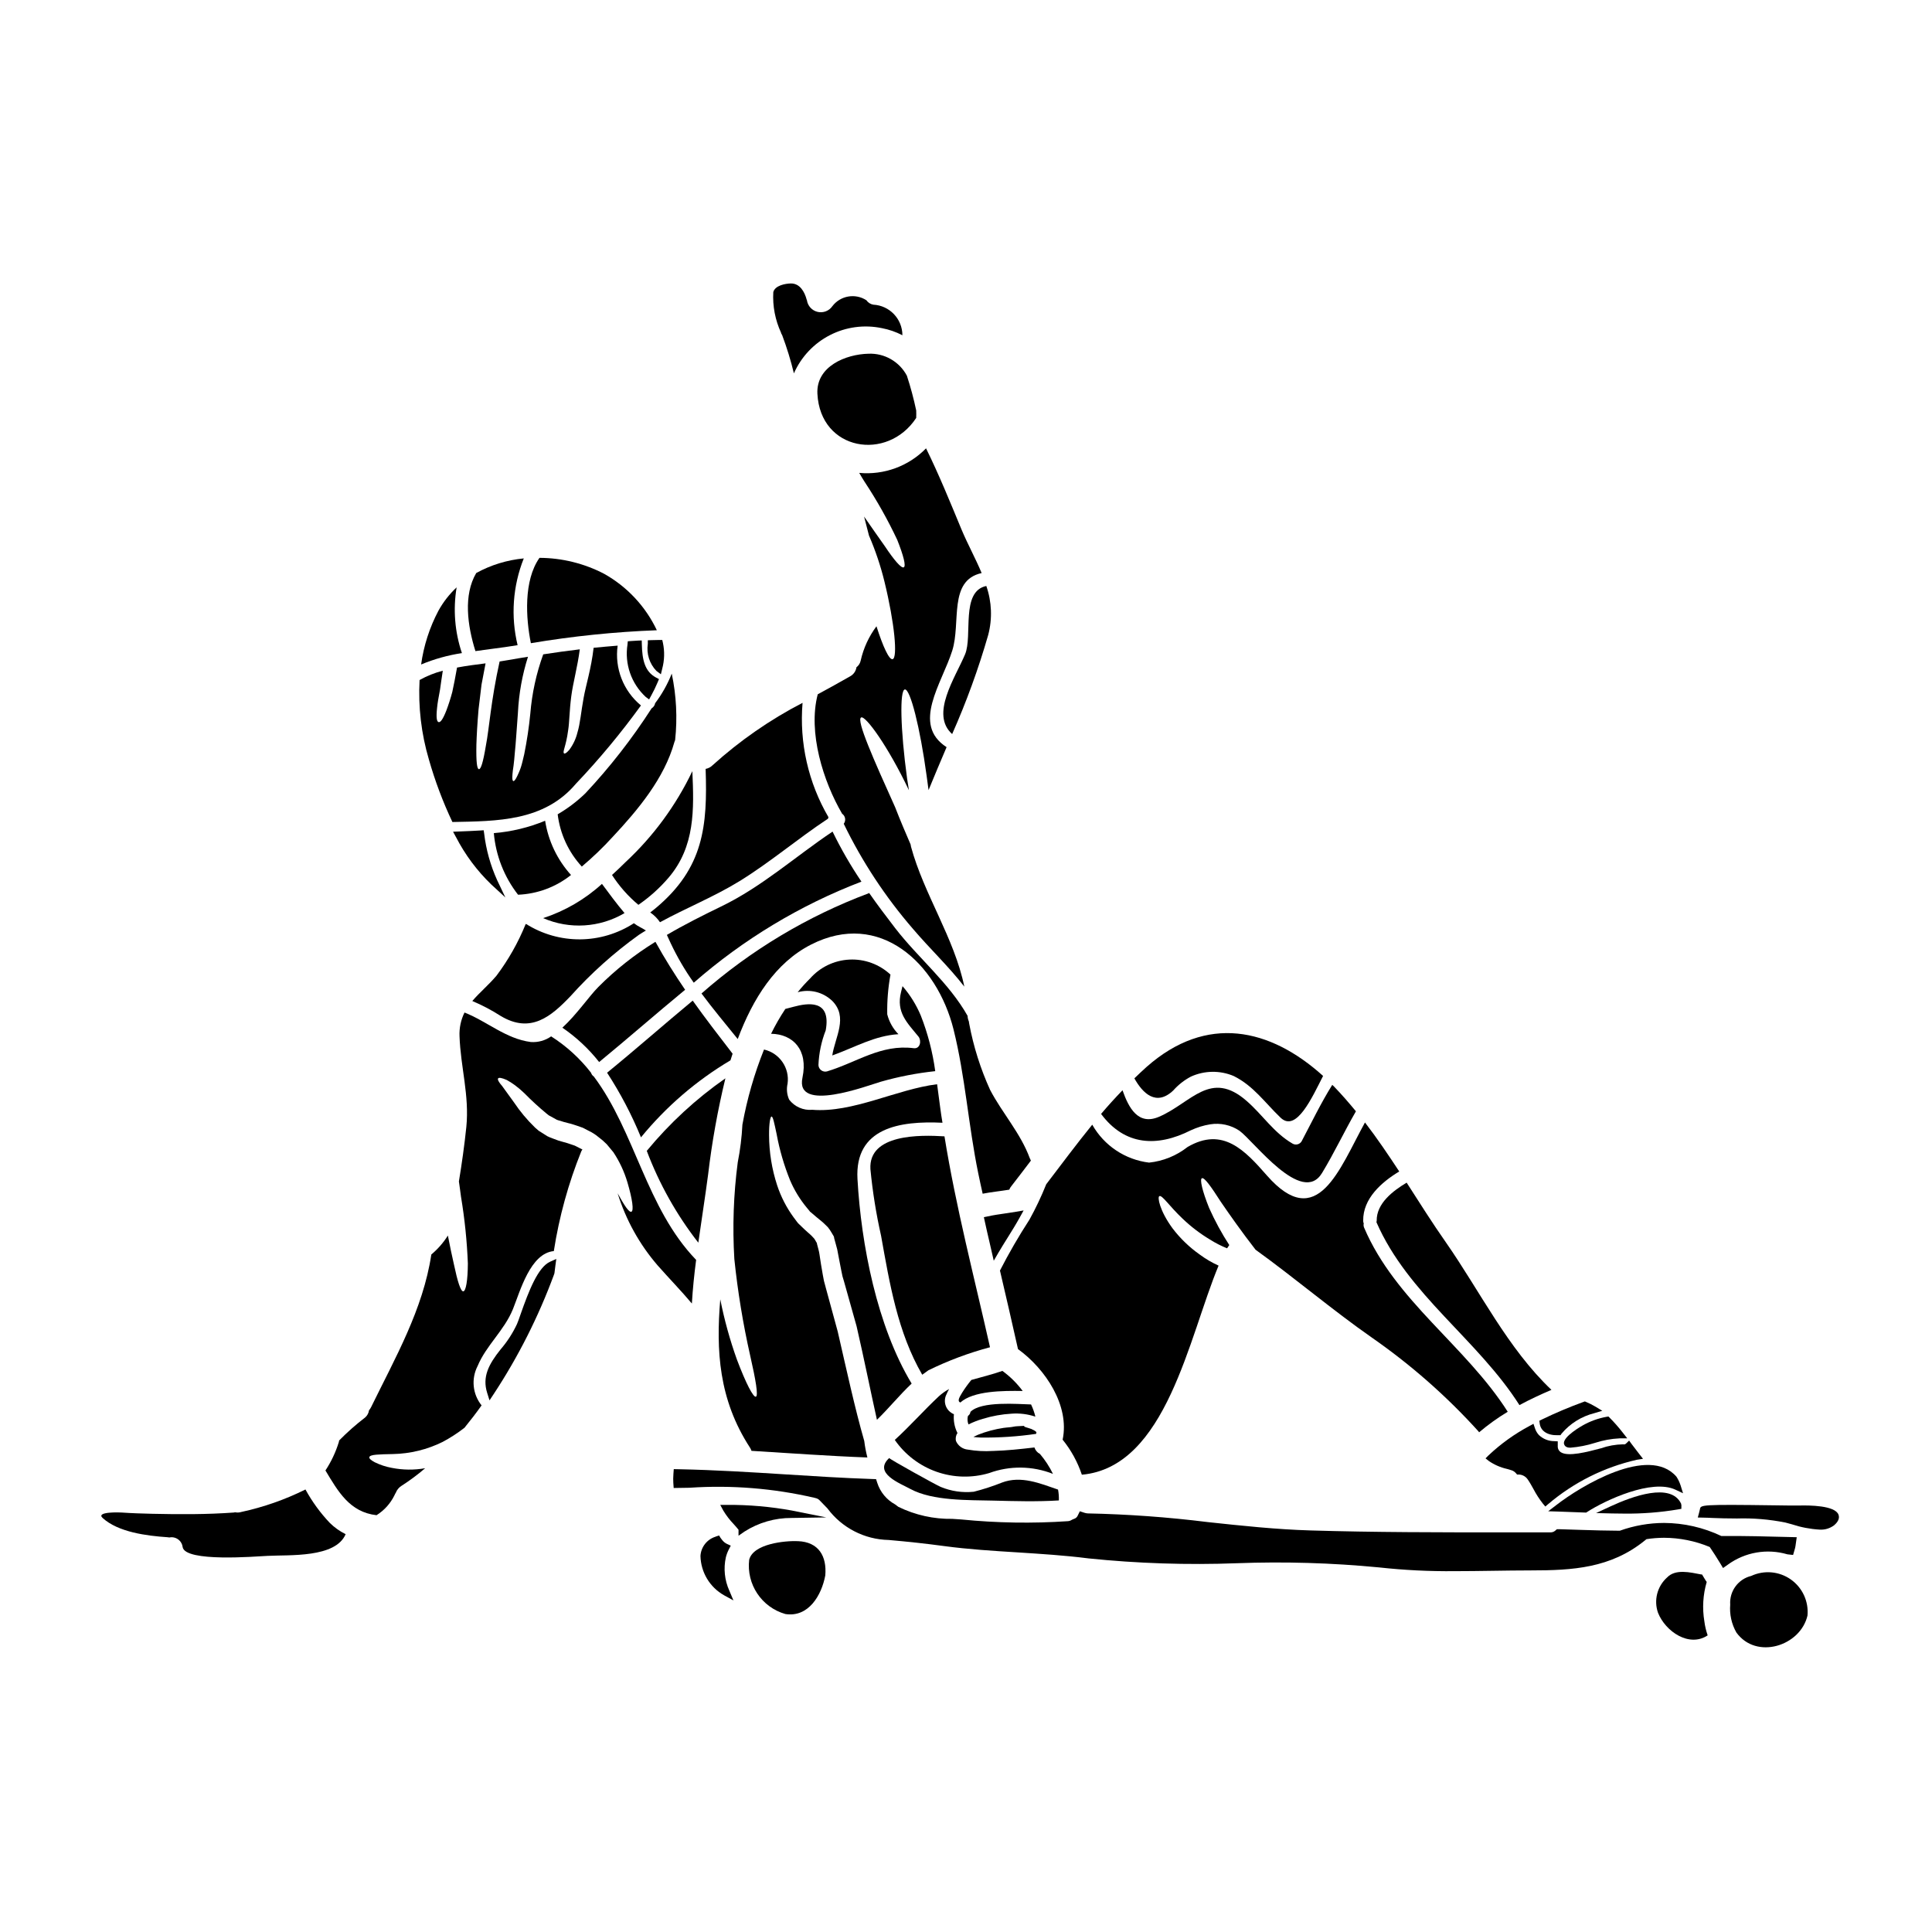 <?xml version="1.0" encoding="UTF-8"?>
<!-- Uploaded to: ICON Repo, www.svgrepo.com, Generator: ICON Repo Mixer Tools -->
<svg fill="#000000" width="800px" height="800px" version="1.1" viewBox="144 144 512 512" xmlns="http://www.w3.org/2000/svg">
 <g>
  <path d="m274.87 364.79c0.523 5.945 2.75 11.613 6.418 16.32h0.023c5.109-0.211 10.016-2.043 14.016-5.227-3.637-4.019-6.023-9.016-6.863-14.375-4.332 1.793-8.918 2.898-13.594 3.281z"/>
  <path d="m337.58 425c0.188-0.594 0.395-1.18 0.566-1.758-3.68-4.773-7.223-9.359-10.57-14.066-7.652 6.344-15.109 12.926-22.691 19.105l-0.004-0.004c3.527 5.418 6.535 11.152 8.984 17.133 6.652-8.137 14.676-15.047 23.715-20.41z"/>
  <path d="m331.66 455.24c1.012-8.574 2.543-17.082 4.578-25.473-7.785 5.434-14.797 11.902-20.836 19.223 3.301 8.754 7.906 16.957 13.66 24.332 0.844-6.019 1.816-12.098 2.598-18.082z"/>
  <path d="m309.51 385.98c-2.113-2.496-4.039-5.117-5.988-7.746h0.004c-4.492 4.098-9.809 7.191-15.586 9.078 6.988 3.035 15.008 2.539 21.57-1.332z"/>
  <path d="m302.78 425.45c7.606-6.246 15.109-12.828 22.785-19.148-2.754-4.039-5.391-8.223-7.871-12.715-5.5 3.383-10.578 7.402-15.133 11.977-2.363 2.363-5.727 7.293-9.527 10.785 3.691 2.523 6.977 5.59 9.746 9.102z"/>
  <path d="m374.67 453.84c0.57 5.938 1.512 11.832 2.824 17.652 2.281 12.738 4.398 25.586 10.906 36.828 0.523-0.395 1.066-0.789 1.637-1.18 5.231-2.562 10.695-4.606 16.324-6.106-4.18-18.582-9.023-37.066-12.066-55.891-6.496-0.406-20.172-0.641-19.625 8.695z"/>
  <path d="m418.38 523.27c-0.18-0.129-0.371-0.238-0.57-0.332-0.094-0.047-0.188-0.094-0.309-0.141l0.004-0.004c-0.039-0.02-0.07-0.043-0.102-0.07-0.234-0.07-0.473-0.164-0.711-0.234-0.238-0.07-0.566-0.191-0.855-0.266-0.141-0.023-0.262-0.141-0.395-0.141-0.023-0.023 0-0.211-0.023-0.211h-0.035c-0.594 0-1.211 0.094-1.801 0.094-0.59 0-1.281 0.211-1.926 0.262-0.359 0.023-0.711 0.047-1.047 0.098-0.117 0.023-0.211 0.023-0.336 0.047-0.121 0.023-0.211 0.023-0.262 0.023h0.004c-2.359 0.348-4.672 0.969-6.891 1.848-0.023 0.027-0.023 0.027-0.047 0.027-0.023 0-0.023 0.023-0.094 0.047l-0.309 0.141c-0.215 0.094-0.395 0.188-0.594 0.285-0.035 0.02-0.07 0.043-0.098 0.07 0.617 0.07 1.234 0.121 1.832 0.145v0.004c4.945 0.066 9.883-0.262 14.777-0.977 0.023-0.164 0.047-0.309 0.07-0.477-0.074-0.07-0.152-0.133-0.238-0.191 0-0.023-0.023-0.023-0.047-0.047z"/>
  <path d="m358.67 403.32c-1.164 1.148-2.258 2.363-3.281 3.637 3.227-0.914 6.695-0.055 9.125 2.254 4.348 4.328 0.789 9.602 0.047 14.496 6.082-2.188 11.215-5.25 17.535-5.633v0.004c-1.441-1.465-2.465-3.285-2.969-5.277-0.066-3.527 0.223-7.051 0.855-10.523-2.941-2.738-6.863-4.176-10.879-3.977-4.012 0.195-7.777 2.004-10.434 5.019z"/>
  <path d="m409.64 507.3c-2.59 0.93-5.445 1.594-8.223 2.402-0.879 1.062-1.691 2.18-2.422 3.348-0.758 1.281-1.379 2.234-0.5 2.637 3.449-3.113 11.242-3.148 16.531-3.062v0.004c-1.516-2.039-3.328-3.836-5.387-5.328z"/>
  <path d="m401.18 518.16c-0.051 0.441-0.297 0.832-0.664 1.07-0.195 0.75-0.145 1.539 0.145 2.258 1.211-0.605 2.477-1.098 3.777-1.473 2.492-0.77 5.07-1.23 7.672-1.379 2.121-0.152 4.254 0.113 6.273 0.789-0.266-1.117-0.648-2.199-1.141-3.231-3.445-0.082-13.188-0.953-16.062 1.965z"/>
  <path d="m395.53 512.1c-0.965 0.523-1.867 1.164-2.684 1.898-4.019 3.75-7.629 7.871-11.715 11.594v0.004c2.711 3.91 6.586 6.863 11.074 8.441 4.488 1.578 9.359 1.699 13.918 0.348 5.477-2.012 11.504-1.934 16.926 0.211-0.922-1.895-2.078-3.664-3.441-5.273-0.699-0.363-1.227-0.984-1.473-1.73-3.66 0.426-7.344 0.832-11.02 0.926l-0.004-0.004c-2.207 0.145-4.426 0.023-6.606-0.352-1.383-0.125-2.59-0.988-3.152-2.262-0.184-0.742-0.039-1.531 0.395-2.16-0.027-0.027-0.051-0.059-0.07-0.094-0.734-1.512-1.039-3.199-0.879-4.871-0.996-0.398-1.781-1.195-2.156-2.203-0.375-1.004-0.305-2.121 0.191-3.074 0.199-0.48 0.434-0.949 0.695-1.398z"/>
  <path d="m352.12 411.38c-1.402 2.109-2.664 4.305-3.777 6.578 5.82 0.094 9.883 4.25 8.316 11.645-2.019 9.445 17.246 2.09 20.766 1.066 4.719-1.348 9.543-2.285 14.422-2.801-0.684-5.047-1.969-9.992-3.828-14.734-1.191-2.836-2.824-5.469-4.844-7.793-0.117 0.5-0.238 1.023-0.395 1.594-1.332 5.367 1.617 8.078 4.633 11.785 0.836 1.047 0.477 3.277-1.258 3.066-8.695-1.117-15.062 3.75-23 6.152-0.531 0.137-1.102 0.023-1.539-0.312-0.441-0.332-0.707-0.844-0.719-1.398 0.133-3.141 0.781-6.242 1.926-9.172 1.523-8.359-4.918-7.199-8.434-6.269-0.75 0.188-1.512 0.398-2.269 0.594z"/>
  <path d="m372.29 377.64c-2.859-4.234-5.418-8.664-7.652-13.258-9.902 6.629-18.723 14.637-29.582 19.871-4.992 2.426-9.766 4.82-14.328 7.508 0.332 0.715 0.664 1.453 0.996 2.164 1.73 3.676 3.781 7.188 6.133 10.5 13.117-11.477 28.16-20.543 44.434-26.785z"/>
  <path d="m574.13 526.76c-1.992 0.035-3.965 0.391-5.848 1.051-3.684 0.977-8.727 2.312-10.676 1.027h0.004c-0.453-0.305-0.742-0.797-0.789-1.34v-0.039c-0.016-0.184-0.016-0.367 0-0.555v-0.934l-0.934-0.051c-1.508 0.004-2.961-0.574-4.055-1.613-0.496-0.535-0.859-1.176-1.074-1.871l-0.375-1.117-1.035 0.566h0.004c-3.957 2.106-7.617 4.731-10.879 7.809l-0.789 0.789 0.875 0.699c1.449 0.996 3.078 1.707 4.793 2.094 0.395 0.117 0.789 0.23 1.18 0.352v-0.004c0.469 0.145 0.887 0.418 1.207 0.789l0.301 0.355h0.469l-0.004-0.004c0.953 0.035 1.832 0.52 2.363 1.312 0.551 0.789 1.035 1.672 1.527 2.555 0.711 1.359 1.547 2.652 2.496 3.859l0.637 0.758 0.75-0.641v0.004c6.766-5.758 14.828-9.789 23.492-11.754l1.645-0.254-1.348-1.734c-0.559-0.719-1.125-1.453-1.68-2.199l-0.656-0.898-0.789 0.762c-0.207 0.223-0.52 0.309-0.812 0.227z"/>
  <path d="m551.95 520.51 0.082 0.688c0.238 2.035 2.059 3.219 4.766 3.148h0.738l0.297-0.422v0.004c2.246-2.672 5.277-4.57 8.66-5.418l2.129-0.637-1.906-1.148c-0.758-0.449-1.547-0.844-2.359-1.184l-0.359-0.152-0.371 0.137c-3.758 1.367-7.445 2.926-11.043 4.672z"/>
  <path d="m272.18 364.03-0.914 0.059c-1.82 0.117-3.711 0.188-5.625 0.262l-1.574 0.059 0.75 1.391 0.004-0.004c2.41 4.688 5.578 8.941 9.371 12.598l3.734 3.438-2.18-4.586c-1.766-3.902-2.926-8.055-3.434-12.305z"/>
  <path d="m554.29 544.5 2.727 0.082c2.191 0.066 4.363 0.152 6.535 0.242l0.789 0.027 0.266-0.164c4.945-3.191 17.18-8.836 23.402-5.902l2.012 0.941-0.656-2.121h-0.004c-0.262-0.805-0.633-1.57-1.094-2.277-7.316-8.461-25.441 2.559-31.812 7.519z"/>
  <path d="m570.79 543.21-3.809 1.77 4.199 0.102c1.121 0.027 2.207 0.039 3.266 0.039v0.004c4.797 0.047 9.59-0.328 14.32-1.125l0.816-0.145v-0.699l0.023-0.094-0.094-0.574c-2.723-5.684-12.895-1.977-18.723 0.723z"/>
  <path d="m558.49 526.68c0.098 0.371 0.438 0.969 1.574 0.969h0.152c2.188-0.18 4.352-0.602 6.445-1.266 2.121-0.691 4.324-1.098 6.555-1.203h2.023l-1.246-1.594h-0.004c-1.047-1.348-2.176-2.633-3.379-3.844l-0.352-0.352-0.488 0.07v0.004c-2.195 0.395-4.309 1.152-6.254 2.242-0.047 0.027-5.547 3.062-5.027 4.973z"/>
  <path d="m365.02 471.99 0.023 0.07 0.094 0.336c0.234 0.902 0.5 1.754 0.734 2.707l0.57 2.992c0.188 0.93 0.359 1.855 0.547 2.805h0.004c0.145 0.898 0.367 1.781 0.664 2.637 1.094 3.848 2.207 7.84 3.348 11.926 2.066 8.98 3.731 17.348 5.391 24.797 3.148-3.039 5.992-6.582 9.199-9.598-9.176-15.207-13.383-36.852-14.355-54.223-0.758-13.59 11.219-15.445 22.527-14.898-0.211-1.309-0.43-2.613-0.594-3.938-0.285-2.066-0.547-4.156-0.832-6.273-10.766 1.336-22.336 7.652-33.098 6.773l0.004 0.004c-2.363 0.203-4.664-0.805-6.109-2.684-0.602-1.324-0.75-2.812-0.426-4.231 0.59-4.184-2.125-8.117-6.242-9.055-2.578 6.43-4.496 13.102-5.727 19.914-0.168 3.344-0.582 6.672-1.23 9.953-1.121 8.508-1.422 17.102-0.906 25.664 0.891 8.582 2.289 17.102 4.184 25.516 1.496 6.559 2.207 10.742 1.52 10.953s-2.637-3.516-5.039-9.883c-1.855-5.191-3.324-10.512-4.394-15.918-1.137 13.543-0.426 26.516 7.84 39.254 0.188 0.277 0.332 0.578 0.43 0.898 10.234 0.617 20.469 1.379 30.719 1.758v0.004c-0.375-1.438-0.652-2.898-0.832-4.375-2.473-8.602-4.656-18.676-7.035-29.012-1.113-4.062-2.184-8.031-3.231-11.855h0.004c-0.316-1.02-0.555-2.059-0.715-3.113-0.164-0.973-0.332-1.969-0.5-2.922-0.141-0.859-0.285-1.734-0.395-2.59s-0.43-1.805-0.641-2.684l-0.047-0.266v-0.023l-0.238-0.395v0.004c-0.145-0.285-0.309-0.555-0.496-0.812l-0.688-0.734c-0.238-0.262-0.664-0.594-0.977-0.879-0.664-0.57-1.281-1.18-1.879-1.758l-0.449-0.426-0.309-0.309-0.047-0.07-0.211-0.266-0.812-1.09h-0.004c-1.91-2.602-3.402-5.488-4.414-8.555-1.406-4.305-2.129-8.801-2.141-13.332-0.023-3.148 0.336-4.867 0.641-4.891 0.395-0.047 0.734 1.707 1.379 4.723h-0.004c0.773 4.18 1.969 8.266 3.566 12.203 1.109 2.586 2.582 5.004 4.375 7.176l0.711 0.855 0.164 0.234 0.094 0.07 0.477 0.395c0.641 0.547 1.281 1.117 1.949 1.641 0.332 0.285 0.617 0.473 1.02 0.855l1.18 1.141h0.004c0.363 0.445 0.688 0.922 0.977 1.422l0.449 0.758 0.121 0.188 0.141 0.359v0.07z"/>
  <path d="m409 480.71c1.617 6.938 3.231 13.855 4.777 20.812 7.269 5.254 13.734 14.957 11.832 24.008v0.004c2.242 2.762 3.965 5.906 5.094 9.281 22.434-2.019 28.34-36.547 36.234-55.41v-0.004c-1.746-0.785-3.402-1.758-4.941-2.894-2.777-1.949-5.234-4.312-7.281-7.012-3.422-4.68-4.039-8.316-3.469-8.504 0.734-0.355 2.492 2.496 6.246 6.059v-0.004c2.176 2.074 4.574 3.898 7.152 5.445 1.438 0.91 2.957 1.688 4.539 2.324 0.07-0.117 0.164-0.211 0.238-0.332 0.074-0.117 0.211-0.359 0.355-0.523v0.004c-2.035-3.137-3.82-6.43-5.348-9.84-1.855-4.609-2.496-7.582-1.926-7.871 0.641-0.336 2.426 2.184 5.062 6.297 2.301 3.352 5.391 7.769 9.172 12.641 10.453 7.535 20.242 15.895 30.816 23.285 10.324 7.18 19.801 15.512 28.238 24.836 0.07 0.082 0.133 0.172 0.191 0.262 2.375-2.016 4.91-3.836 7.582-5.441-11.145-17.512-29.773-29.344-38.066-48.805-0.148-0.348-0.18-0.73-0.094-1.094-0.102-0.227-0.148-0.469-0.145-0.715-0.094-5.867 4.844-10.234 9.551-13.066-2.902-4.422-5.871-8.816-9.078-12.988-6.797 12.332-12.594 29.297-25.977 14.066-5.816-6.633-11.688-13.043-21.051-7.559h0.004c-2.941 2.309-6.473 3.742-10.191 4.133-6.332-0.766-11.922-4.496-15.062-10.051-4.18 5.156-8.148 10.477-12.203 15.801h0.004c-1.285 3.211-2.766 6.336-4.441 9.363-2.832 4.359-5.441 8.863-7.816 13.492z"/>
  <path d="m295.14 408.05c5.453-6.086 11.555-11.562 18.199-16.32 0.594-0.395 1.211-0.758 1.832-1.137-1.07-0.711-2.16-1.117-3.184-1.926h-0.004c-4.25 2.754-9.199 4.238-14.262 4.273-5.066 0.031-10.035-1.387-14.32-4.086-0.035 0.039-0.074 0.07-0.117 0.094-1.973 4.863-4.57 9.445-7.723 13.641-2.184 2.566-4.539 4.492-6.391 6.691h-0.004c2.602 1.094 5.106 2.41 7.481 3.934 8.023 4.84 13.43 0.109 18.492-5.164z"/>
  <path d="m508.84 467.5c-0.008 0.133-0.031 0.266-0.07 0.395 8.363 19.195 26.824 31.055 37.898 48.469 2.777-1.496 5.629-2.824 8.48-4.039-11.594-10.977-18.918-26.113-27.988-39.109-3.59-5.117-6.961-10.477-10.383-15.801-3.633 2.176-8.008 5.5-7.938 10.086z"/>
  <path d="m459.61 443.53c1.625-0.758 3.348-1.289 5.117-1.574 2.703-0.434 5.473 0.176 7.746 1.707 3.777 2.711 16.562 19.984 21.883 11.195 3.231-5.324 5.867-10.953 8.98-16.352-1.879-2.277-3.801-4.488-5.844-6.606-0.141-0.117-0.289-0.262-0.43-0.395-2.992 4.797-5.441 9.883-8.102 14.922h0.004c-0.234 0.41-0.625 0.707-1.078 0.828-0.457 0.121-0.941 0.055-1.348-0.184-4.992-2.902-7.871-7.559-12.117-11.266-9.625-8.457-14.656 0.43-23.223 4.137-5.586 2.422-8.082-2.363-9.719-7.012-1.969 2.043-3.848 4.109-5.68 6.273 6.273 8.422 14.855 8.863 23.809 4.324z"/>
  <path d="m454.93 432.98c1.32-1.488 2.898-2.727 4.656-3.66 3.598-1.645 7.719-1.703 11.359-0.164 5.297 2.637 8.246 7.059 12.426 11.047 4.18 3.992 8.363-5.414 11.262-11.07-14.062-12.691-30.863-16.418-46.734-2.426-1.113 1-2.207 2.023-3.277 3.066 2.219 3.992 5.793 7.488 10.309 3.207z"/>
  <path d="m277.89 315.48 3.277-0.5h0.004c-1.852-7.648-1.277-15.688 1.637-22.996-4.418 0.418-8.707 1.734-12.598 3.871-3.449 5.844-2.332 13.969-0.215 20.695 2.715-0.395 5.398-0.711 7.894-1.07z"/>
  <path d="m328.48 477.88c-13.262-13.758-16.109-33.906-27.109-48.59-0.355-0.234-0.617-0.586-0.738-0.996-2.941-3.801-6.519-7.062-10.574-9.645-1.57 1.109-3.477 1.637-5.394 1.496-6.606-0.855-11.5-5.414-17.559-7.816v-0.004c-0.969 1.945-1.426 4.106-1.328 6.277 0.285 8.195 2.637 15.68 1.805 24.047-0.5 4.844-1.18 9.648-1.969 14.445 0.188 1.355 0.395 2.731 0.57 4.156l0.004-0.004c0.965 5.82 1.57 11.691 1.801 17.586-0.023 4.516-0.52 7.316-1.211 7.387-0.691 0.07-1.543-2.684-2.469-7.086-0.5-2.16-1.047-4.773-1.617-7.699v0.004c-1.191 1.891-2.672 3.586-4.387 5.019-2.184 14.539-9.598 27.441-15.965 40.461-0.148 0.297-0.332 0.574-0.547 0.832-0.098 0.723-0.453 1.387-1 1.875-2.441 1.871-4.754 3.914-6.91 6.109-0.023 0.152-0.055 0.301-0.094 0.449-0.82 2.656-2.012 5.188-3.543 7.508 3.375 5.609 6.438 11.047 13.543 11.855 2.027-1.273 3.66-3.082 4.723-5.227 0.113-0.262 0.246-0.516 0.395-0.758 0.289-0.738 0.805-1.363 1.473-1.785 2.203-1.41 4.309-2.977 6.297-4.68-2.926 0.516-5.926 0.484-8.84-0.094-1.574-0.285-3.102-0.789-4.539-1.496-0.973-0.523-1.496-0.977-1.426-1.332 0.07-0.355 0.711-0.57 1.832-0.664 1.117-0.094 2.66-0.145 4.422-0.168 4.566-0.09 9.062-1.184 13.16-3.207 2.035-1.082 3.977-2.34 5.797-3.75 1.574-1.926 3.09-3.898 4.539-5.938v-0.004c-2.383-2.965-2.793-7.055-1.047-10.434 2.281-5.488 7.059-9.406 9.363-15.086 1.926-4.797 4.609-14.781 10.832-15.371 1.406-9.059 3.844-17.922 7.273-26.422 0.086-0.18 0.188-0.344 0.309-0.5-0.211-0.094-0.395-0.188-0.617-0.309l-1.18-0.594-0.211-0.121h-0.023l-0.141-0.047-0.547-0.188c-0.758-0.234-1.449-0.523-2.363-0.734l-1.258-0.359c-0.52-0.188-1.02-0.395-1.52-0.566l-0.004-0.004c-0.488-0.168-0.965-0.367-1.426-0.594l-1.047-0.664-1.02-0.641-0.266-0.168-0.094-0.094-0.117-0.094-0.266-0.234-0.496-0.43v-0.008c-2.074-2.004-3.934-4.227-5.535-6.625-1.332-1.832-2.402-3.301-3.148-4.348-0.902-1.02-1.281-1.734-1.066-2.019s0.996-0.141 2.231 0.395v-0.004c0.77 0.414 1.508 0.883 2.211 1.402 0.883 0.66 1.723 1.375 2.516 2.137 1.855 1.891 3.805 3.68 5.844 5.367l0.395 0.312 0.211 0.164 0.07 0.047 1 0.547 1.07 0.594 0.004 0.004c0.301 0.113 0.609 0.211 0.922 0.281l0.902 0.289 1.258 0.332c0.812 0.168 1.781 0.523 2.754 0.836l0.711 0.262 0.188 0.047 0.07 0.047 0.289 0.117 0.309 0.168 1.18 0.617 0.004-0.004c0.848 0.41 1.641 0.918 2.363 1.52 0.812 0.594 1.578 1.254 2.281 1.969 0.57 0.711 1.18 1.402 1.734 2.09h0.004c1.633 2.457 2.894 5.144 3.734 7.977 1.383 4.66 1.711 7.559 1.07 7.816-0.641 0.262-1.902-1.684-3.66-4.891v-0.004c2.184 7.051 5.801 13.57 10.625 19.148 3.043 3.449 6.176 6.656 9.055 10.078 0.227-3.852 0.621-7.699 1.129-11.574z"/>
  <path d="m336.36 556.7c0.191-0.75 0.465-1.477 0.824-2.164l0.477-0.926-0.953-0.426c-0.582-0.273-1.082-0.695-1.449-1.227-0.109-0.125-0.211-0.258-0.301-0.395l-0.395-0.648-0.73 0.234-0.223 0.102h-0.004c-2.254 0.707-3.836 2.731-3.977 5.086 0.098 4.344 2.477 8.312 6.266 10.438l2.469 1.352-1.086-2.594h-0.004c-1.25-2.769-1.57-5.867-0.914-8.832z"/>
  <path d="m281.96 492.3c-0.395 1.145-0.723 2.07-0.957 2.598-1.133 2.418-2.59 4.668-4.328 6.691-3.195 3.992-4.91 7.316-3.566 11.555l0.617 1.969 1.137-1.715c6.488-9.871 11.828-20.449 15.922-31.531l0.148-0.441c0.07-0.672 0.16-1.344 0.254-2.039l0.238-1.75-1.617 0.719c-3.223 1.422-5.644 7.672-7.848 13.945z"/>
  <path d="m224.95 538.73c-5.41 2.688-11.133 4.691-17.035 5.965-0.531 0.16-1.098 0.188-1.641 0.07l-0.285 0.07c-7.199 0.523-14.375 0.5-21.598 0.336-2.711-0.07-5.418-0.141-8.152-0.336-0.285-0.023-6.914-0.309-5.062 1.426 4.137 3.801 11.762 4.754 17.18 5.117h0.004c0.176 0.008 0.352 0.031 0.523 0.07 0.809-0.168 1.648 0.016 2.316 0.5 0.668 0.48 1.102 1.223 1.199 2.043 0.688 4.066 19.461 2.473 22.48 2.332 5.793-0.312 18.031 0.594 20.719-5.75l-0.004-0.004c-1.543-0.762-2.953-1.766-4.184-2.973-2.527-2.66-4.699-5.644-6.461-8.867z"/>
  <path d="m263.89 361.84c11.785-0.234 24.281-0.141 32.715-10.121 6.207-6.531 11.969-13.469 17.254-20.766-4.672-3.852-7.012-9.852-6.176-15.852-2.117 0.168-4.231 0.359-6.367 0.57-0.641 5.586-2.043 9.859-2.66 13.332-0.664 3.609-0.906 6.769-1.617 9.078h-0.004c-0.398 1.684-1.145 3.269-2.184 4.656-0.734 0.832-1.18 1.07-1.355 0.926-0.523-0.355 0.496-1.777 1.066-6.106 0.359-2.184 0.312-5.062 0.836-9.078 0.473-3.586 1.637-7.676 2.254-12.402-3.277 0.395-6.512 0.832-9.695 1.332h0.004c-1.836 5.059-2.984 10.34-3.422 15.703-0.355 3.621-0.898 7.223-1.617 10.789-0.332 1.355-0.566 2.473-0.879 3.422s-0.641 1.641-0.902 2.207c-0.523 1.117-0.883 1.547-1.117 1.453s-0.312-0.641-0.211-1.832c0.047-0.594 0.141-1.355 0.285-2.258 0.141-0.906 0.211-2.066 0.336-3.398 0.285-2.637 0.473-6.152 0.832-10.715l-0.004 0.004c0.25-5.008 1.145-9.957 2.66-14.734-1.734 0.262-3.445 0.57-5.117 0.855-0.758 0.141-1.574 0.266-2.402 0.395-2.328 10.5-2.754 17.816-3.633 22.262-0.758 4.609-1.355 6.32-1.855 6.273-0.5-0.047-0.758-1.855-0.664-6.512 0.07-2.332 0.234-5.394 0.57-9.34 0.234-1.945 0.5-4.133 0.789-6.559 0.309-1.73 0.688-3.633 1.07-5.629-2.449 0.309-5.039 0.641-7.559 1.113-0.453 2.519-0.855 4.684-1.258 6.465-0.441 1.664-0.965 3.309-1.574 4.922-0.953 2.426-1.594 3.207-2.07 3.066-0.477-0.141-0.664-1.211-0.395-3.707 0.117-1.258 0.395-2.852 0.789-4.894 0.188-1.449 0.453-3.109 0.734-5.012v-0.004c-2.148 0.559-4.215 1.387-6.152 2.469-0.387 7.113 0.449 14.246 2.473 21.078 1.617 5.676 3.699 11.211 6.223 16.547z"/>
  <path d="m265.01 299.66c-1.91 1.789-3.531 3.863-4.801 6.152-2.359 4.457-3.922 9.289-4.609 14.285 3.469-1.445 7.098-2.457 10.812-3.019-1.891-5.602-2.371-11.582-1.402-17.418z"/>
  <path d="m336.54 542.81h-1.668l0.789 1.469h-0.004c0.797 1.324 1.738 2.555 2.812 3.668 0.457 0.508 0.895 0.996 1.25 1.457v1.574l1.551-1.078c3.734-2.391 8.082-3.648 12.516-3.625l9.199-0.145-9.02-1.801v-0.004c-5.75-1.051-11.582-1.559-17.426-1.516z"/>
  <path d="m617.66 555.91 1.527 0.172 0.422-1.461v0.004c0.09-0.289 0.16-0.582 0.207-0.883l0.336-2.363-1.688-0.043c-5.996-0.168-12.168-0.32-18.289-0.281l-0.004 0.004c-4.742-2.258-9.926-3.441-15.18-3.465-4 0.012-7.973 0.711-11.734 2.066-3.461-0.023-6.922-0.105-10.316-0.223-1.922-0.066-3.84-0.133-5.758-0.184h-0.594l-0.441 0.395v-0.004c-0.355 0.309-0.812 0.469-1.285 0.449h-12.738c-16.652 0-33.879 0-50.773-0.508-9.125-0.266-18.379-1.258-27.324-2.219h0.004c-10.543-1.312-21.145-2.078-31.766-2.297-0.305-0.016-0.602-0.074-0.891-0.172l-1.207-0.395-0.559 1.141v0.004c-0.195 0.449-0.594 0.781-1.07 0.898l-0.488 0.219v0.004c-0.305 0.207-0.66 0.328-1.027 0.359-9.418 0.637-18.871 0.484-28.266-0.453l-2.316-0.156v-0.004c-4.977 0.094-9.902-1-14.371-3.188-0.219-0.145-0.395-0.293-0.863-0.645-2.25-1.223-3.941-3.269-4.723-5.707l-0.32-0.984-1.031-0.035c-7.629-0.254-15.387-0.746-22.887-1.223-9.258-0.586-18.832-1.18-28.293-1.367l-1.398-0.027-0.102 1.398 0.004-0.004c-0.062 0.734-0.066 1.473-0.023 2.211l0.098 1.391 4.262-0.066 0.004-0.004c11.062-0.738 22.176 0.156 32.98 2.652l0.344 0.086-0.004 0.004c0.43 0.082 0.816 0.301 1.113 0.621 0.742 0.754 1.426 1.465 2.059 2.129 3.824 5.144 9.82 8.23 16.23 8.355 5.191 0.453 9.973 0.977 14.613 1.605 6.543 0.883 13.184 1.289 19.605 1.688 6.121 0.395 12.445 0.789 18.609 1.574v0.004c13.105 1.355 26.289 1.785 39.457 1.289 12.562-0.469 25.145-0.098 37.66 1.109 6.664 0.73 13.367 1.062 20.07 0.996 3.363 0 6.691-0.051 10.008-0.098 3.316-0.047 6.715-0.102 10.082-0.102 11.203 0 21.207-0.598 30.25-7.91l0.457-0.371c1.539-0.238 3.098-0.363 4.66-0.367 4.156 0.016 8.27 0.844 12.105 2.441 0.934 1.391 1.859 2.789 2.711 4.215l0.816 1.363 1.301-0.914h-0.004c4.543-3.297 10.355-4.305 15.738-2.727z"/>
  <path d="m608.08 561.64c-3.457 0.844-5.801 4.055-5.555 7.606-0.211 2.57 0.359 5.148 1.637 7.391 5.297 7.293 16.965 3.59 18.84-4.492 0.348-3.754-1.336-7.402-4.418-9.574-3.082-2.168-7.086-2.523-10.504-0.93z"/>
  <path d="m631.21 545.38c-0.941-2.418-7.641-2.481-10.508-2.398-0.754 0.02-3.148 0-6.144-0.051-19.816-0.273-19.852-0.121-20.051 1.008-0.07 0.34-0.156 0.672-0.246 1.008l-0.328 1.211 1.25 0.027c0.93 0 1.848 0.059 2.731 0.094 1.02 0.043 2.004 0.082 2.906 0.094 1.129 0.023 2.258 0.031 3.391 0.039v0.004c4.34-0.141 8.68 0.223 12.938 1.074 0.48 0.113 1.066 0.281 1.715 0.465 2.383 0.789 4.856 1.262 7.363 1.41 1.379 0.086 2.742-0.324 3.844-1.16 1.109-0.957 1.496-1.91 1.141-2.824z"/>
  <path d="m596.3 563.23c-0.094-0.117-0.18-0.234-0.262-0.359-0.312-0.547-0.664-1.07-0.977-1.613-0.102 0.004-0.207-0.004-0.305-0.027-2.781-0.52-6.773-1.543-9.004 0.859l-0.004-0.004c-2.582 2.352-3.512 6.016-2.359 9.312 1.969 4.969 8.266 9.266 13.16 5.988-0.426-1.215-0.719-2.473-0.879-3.75-0.578-3.473-0.363-7.031 0.629-10.406z"/>
  <path d="m355.44 552.42c-3.398-0.141-11.832 0.664-12.902 4.941v-0.004c-0.762 6.5 3.305 12.594 9.602 14.379 6.152 0.949 9.602-5.016 10.57-10.234 0.43-5.047-1.707-8.871-7.269-9.082z"/>
  <path d="m400.85 415.3c-0.043-0.203-0.074-0.41-0.094-0.617-0.207-0.465-0.32-0.965-0.336-1.473-4.988-8.816-12.988-15.23-19.172-23.223-2.363-3.09-4.723-6.18-6.914-9.34-0.07 0.023-0.094 0.07-0.164 0.094-16.242 6.094-31.242 15.086-44.266 26.543 3.062 4.113 6.367 8.059 9.602 12.07 4.016-10.719 10-20.219 19.41-25.02 18.223-9.312 33.41 4.969 37.785 22.48 3.109 12.496 3.938 25.445 6.535 38.066 0.355 1.828 0.789 3.656 1.18 5.465 2.332-0.453 4.723-0.688 7.059-1.07l-0.004-0.008c0.125-0.324 0.301-0.629 0.523-0.898 1.641-2.113 3.398-4.398 5.203-6.793v-0.004c-0.109-0.199-0.203-0.402-0.285-0.617-2.473-6.691-7.246-11.883-10.527-18.129-2.543-5.598-4.402-11.48-5.535-17.527z"/>
  <path d="m371.7 269.32c0.477 0.789 0.902 1.574 1.426 2.363v-0.004c3.25 4.918 6.144 10.062 8.656 15.395 1.66 4.184 2.363 6.938 1.73 7.269-0.629 0.332-2.519-1.828-5.012-5.582-1.547-2.211-3.449-4.871-5.512-7.871 0.453 1.684 0.879 3.375 1.309 5.062h0.004c1.699 3.934 3.066 8 4.086 12.16 2.711 11.07 3.543 20.242 2.164 20.578-0.93 0.211-2.543-3.301-4.277-8.719-2.016 2.699-3.441 5.793-4.18 9.078-0.145 0.711-0.543 1.344-1.121 1.777-0.152 1.035-0.785 1.938-1.711 2.426-2.824 1.617-5.676 3.184-8.555 4.75-2.637 10.125 1.473 23.098 6.465 31.648v0.004c0.422 0.285 0.707 0.734 0.785 1.238 0.082 0.5-0.047 1.016-0.355 1.422 4.879 10.051 11.051 19.422 18.363 27.871 4.469 5.25 9.445 9.93 13.59 15.281-2.637-12.855-10.719-24.473-14.137-37.117v-0.004c-0.043-0.176-0.074-0.359-0.094-0.543-1.281-2.973-2.707-6.273-4.086-9.84-5.656-12.566-10.383-23.141-9.027-23.828 1.141-0.57 7.059 7.508 12.664 19.285-0.164-1.043-0.332-2.09-0.496-3.18-1.758-12.879-1.996-23.402-0.57-23.527 1.426-0.121 4.016 10.078 5.75 22.828 0.188 1.332 0.355 2.586 0.52 3.844 1.547-3.773 3.148-7.578 4.777-11.379-9.363-6.035-1.258-16.848 1.496-25.562 2.363-7.438-1.117-18.605 7.793-20.578-1.574-3.801-3.66-7.559-5.344-11.57-2.996-7.223-5.938-14.469-9.387-21.48l-0.004 0.004c-4.621 4.727-11.129 7.113-17.711 6.5z"/>
  <path d="m351 232.3c0.109 0.168 0.207 0.34 0.285 0.523 1.242 3.309 2.281 6.688 3.109 10.121 1.926-4.375 5.293-7.949 9.543-10.129 4.25-2.184 9.117-2.832 13.793-1.848 1.887 0.359 3.715 0.992 5.418 1.879-0.008-4.324-3.402-7.887-7.723-8.105-0.742-0.137-1.398-0.562-1.828-1.18-2.957-1.902-6.875-1.219-9.008 1.574-0.867 1.262-2.418 1.863-3.91 1.516-1.492-0.348-2.617-1.574-2.836-3.09-0.027-0.055-0.051-0.109-0.07-0.168-0.523-1.996-1.781-4.328-4.207-4.273-1.473 0.023-4.203 0.547-4.633 2.301-0.207 3.703 0.504 7.402 2.066 10.766z"/>
  <path d="m374.14 237.74c-6.012 0.141-13.879 3.348-13.52 10.602 0.758 15.156 18.559 18.031 26.184 6.414 0.023-0.668 0.023-1.336 0-2h-0.004c-0.656-3.109-1.48-6.176-2.469-9.195-1.988-3.746-5.957-6.012-10.191-5.82z"/>
  <path d="m399.75 317.41c-2.59 6.176-9.289 15.871-3.422 21.121h0.004c3.781-8.523 6.973-17.297 9.551-26.254 1.133-4.285 0.957-8.805-0.5-12.988-6.867 1.438-3.562 13.223-5.633 18.121z"/>
  <path d="m414.28 466.57 0.988-1.789-2.016 0.348c-0.965 0.168-1.938 0.309-2.914 0.449-1.551 0.223-3.106 0.449-4.633 0.789l-0.969 0.203 0.211 0.973c0.395 1.867 0.84 3.731 1.27 5.602l1.137 4.961 1.25-2.152c0.789-1.34 1.605-2.652 2.434-3.969 1.098-1.762 2.227-3.57 3.242-5.414z"/>
  <path d="m318.07 311.02c-2.992-6.316-7.875-11.543-13.973-14.957-5.289-2.754-11.164-4.203-17.129-4.227-4.254 6.035-3.613 16.059-2.281 22.617h-0.004c11.043-1.859 22.195-3.008 33.387-3.434z"/>
  <path d="m385.26 538.59c5.902 3.207 15.422 2.922 21.93 3.086 5.797 0.145 11.617 0.312 17.418-0.047 0.035-0.965-0.035-1.926-0.215-2.875-4.723-1.617-9.789-3.777-14.875-1.855v0.004c-2.43 0.969-4.922 1.781-7.457 2.422-2.984 0.312-6-0.129-8.77-1.281-0.902-0.336-13.637-7.391-13.637-7.652-4.371 4.016 2.922 6.723 5.606 8.199z"/>
  <path d="m315.68 313.68v0.93-0.004c-0.406 2.625 0.438 5.293 2.281 7.203l1.18 0.883 0.348-1.445c0.609-2.25 0.676-4.609 0.191-6.891l-0.176-0.758h-0.789c-0.703 0-1.402 0.02-2.106 0.047z"/>
  <path d="m317.93 384.53c-0.52 0.453-1.066 0.859-1.613 1.281 1.02 0.691 1.898 1.57 2.59 2.59 6.957-3.801 14.352-6.746 21.145-10.93 8.152-5.035 15.422-11.262 23.379-16.512 0.047-0.141 0.07-0.285 0.121-0.395-5.348-9.156-7.746-19.738-6.867-30.305-8.621 4.465-16.629 10.02-23.832 16.531-0.504 0.508-1.152 0.848-1.855 0.977 0.52 15.164-0.543 26.211-13.066 36.762z"/>
  <path d="m318.29 324.8 0.344-0.828-0.789-0.422c-2.977-1.594-3.652-4.68-3.754-8.824l-0.023-1-1 0.039c-0.559 0.023-1.133 0.066-1.867 0.117l-0.828 0.062-0.078 0.828 0.004 0.004c-0.82 5.144 0.984 10.359 4.809 13.902l0.91 0.68 0.543-0.992c0.641-1.156 1.219-2.348 1.73-3.566z"/>
  <path d="m306.19 375.88c1.918 2.973 4.273 5.641 6.988 7.91 2.969-2.039 5.66-4.457 8.004-7.199 7.035-8.246 6.75-18.082 6.297-28.227v0.004c-4.328 9.062-10.324 17.23-17.676 24.074-1.141 1.129-2.356 2.297-3.613 3.438z"/>
  <path d="m316.69 331.71c-5.16 8.027-11.035 15.566-17.559 22.527-2.211 2.141-4.676 4.008-7.34 5.559 0.625 5.172 2.863 10.02 6.394 13.855 2.898-2.445 5.637-5.074 8.191-7.875 6.691-7.152 13.688-15.512 16.352-25.137 0.047-0.191 0.141-0.336 0.188-0.5v0.004c0.633-5.887 0.328-11.84-0.898-17.629-1.102 2.801-2.582 5.438-4.398 7.84-0.098 0.566-0.434 1.062-0.93 1.355z"/>
 </g>
</svg>